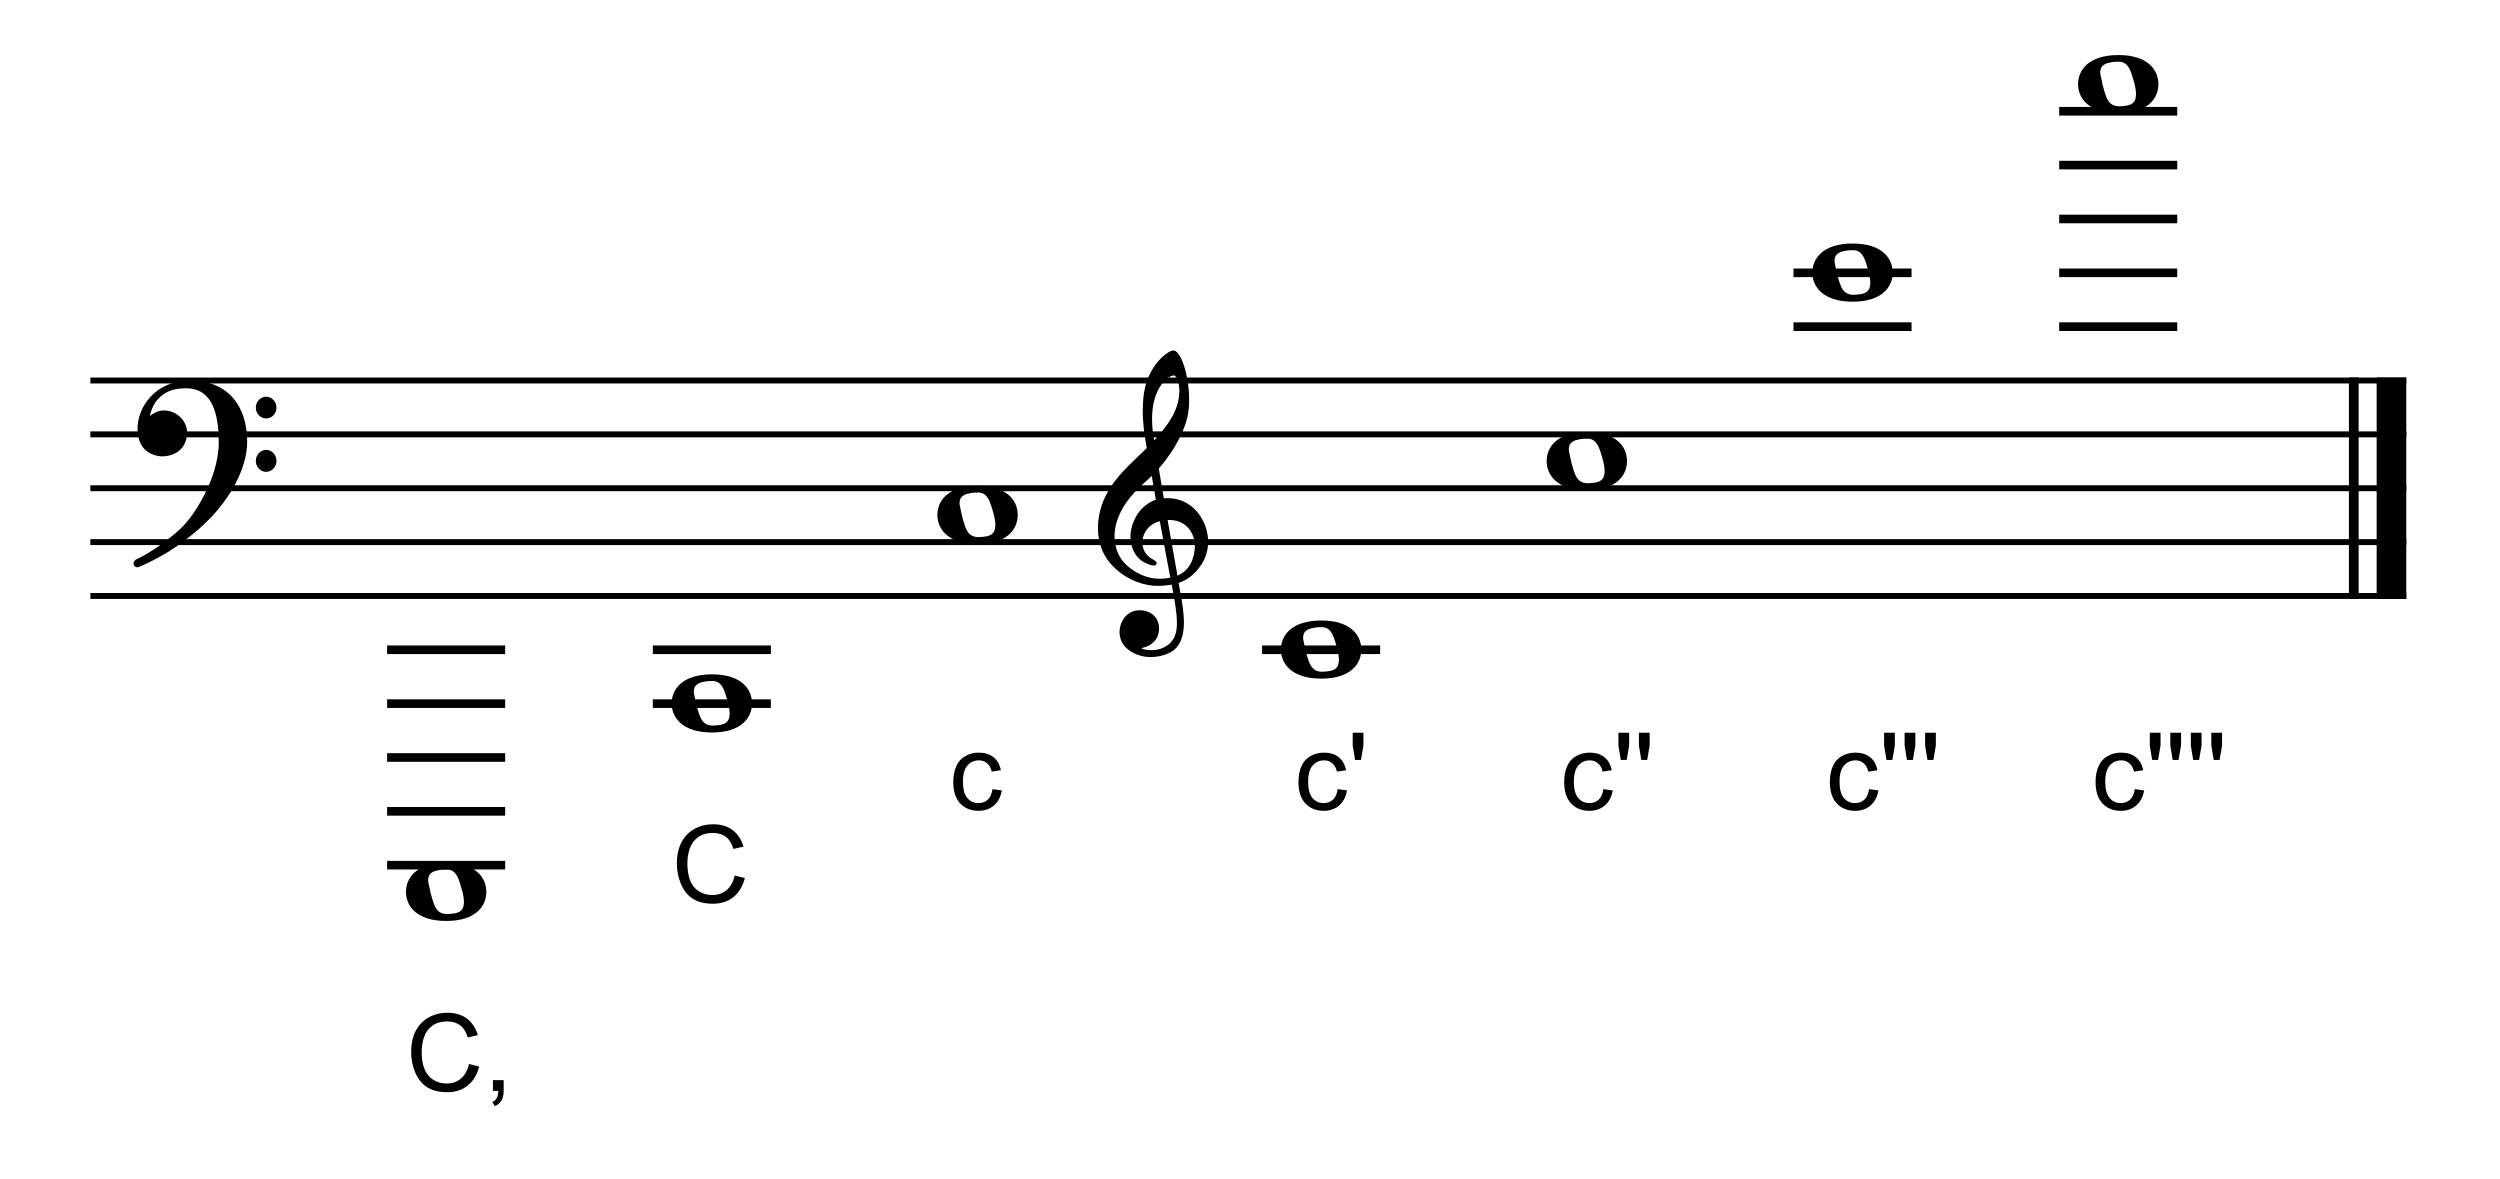 <?xml version="1.0" encoding="UTF-8" standalone="no"?>
<!DOCTYPE svg PUBLIC "-//W3C//DTD SVG 1.1//EN" "http://www.w3.org/Graphics/SVG/1.1/DTD/svg11.dtd">
<svg xmlns="http://www.w3.org/2000/svg" xmlns:xlink="http://www.w3.org/1999/xlink" version="1.1" width="493.417pt" height="232.618pt" viewBox="0 0 493.417 232.618">
<g enable-background="new">
<clipPath id="cp0">
<path transform="matrix(1,0,0,-1,-77.835,800.11)" d="M 0 0 L 595.275 0 L 595.275 841.89 L 0 841.89 Z "/>
</clipPath>
<g clip-path="url(#cp0)">
<path transform="matrix(.2,0,0,.2,463.6,75.103)" stroke-width="9.567" stroke-linecap="butt" stroke-linejoin="bevel" fill="none" stroke="#000000" d="M 4.783 -2.923 L 4.783 215.522 "/>
<path transform="matrix(.2,0,0,.2,463.6,75.103)" stroke-width="29.232" stroke-linecap="butt" stroke-linejoin="bevel" fill="none" stroke="#000000" d="M 41.988 -2.923 L 41.988 215.522 "/>
<path transform="matrix(.2,0,0,.2,17.834,75.103)" stroke-width="5.846" stroke-linecap="butt" stroke-linejoin="bevel" fill="none" stroke="#000000" d="M 0 0 L 2285.433 0 M 0 53.15 L 2285.433 53.15 M 0 106.299 L 2285.433 106.299 M 0 159.449 L 2285.433 159.449 M 0 212.598 L 2285.433 212.598 "/>
<path transform="matrix(.2,0,0,.2,406.417,64.474)" stroke-width="8.504" stroke-linecap="butt" stroke-linejoin="bevel" fill="none" stroke="#000000" d="M 0 0 L 116.497 0 "/>
<path transform="matrix(.2,0,0,.2,406.417,53.846)" stroke-width="8.504" stroke-linecap="butt" stroke-linejoin="bevel" fill="none" stroke="#000000" d="M 0 0 L 116.497 0 "/>
<path transform="matrix(.2,0,0,.2,406.417,43.217)" stroke-width="8.504" stroke-linecap="butt" stroke-linejoin="bevel" fill="none" stroke="#000000" d="M 0 0 L 116.497 0 "/>
<path transform="matrix(.2,0,0,.2,406.417,32.589)" stroke-width="8.504" stroke-linecap="butt" stroke-linejoin="bevel" fill="none" stroke="#000000" d="M 0 0 L 116.497 0 "/>
<path transform="matrix(.2,0,0,.2,406.417,21.961)" stroke-width="8.504" stroke-linecap="butt" stroke-linejoin="bevel" fill="none" stroke="#000000" d="M 0 0 L 116.497 0 "/>
<path transform="matrix(.2,0,0,.2,353.977,64.474)" stroke-width="8.504" stroke-linecap="butt" stroke-linejoin="bevel" fill="none" stroke="#000000" d="M 0 0 L 116.497 0 "/>
<path transform="matrix(.2,0,0,.2,249.096,128.245)" stroke-width="8.504" stroke-linecap="butt" stroke-linejoin="bevel" fill="none" stroke="#000000" d="M 0 0 L 116.497 0 "/>
<path transform="matrix(.2,0,0,.2,353.977,53.846)" stroke-width="8.504" stroke-linecap="butt" stroke-linejoin="bevel" fill="none" stroke="#000000" d="M 0 0 L 116.497 0 "/>
<path transform="matrix(.2,0,0,.2,76.403,170.758)" stroke-width="8.504" stroke-linecap="butt" stroke-linejoin="bevel" fill="none" stroke="#000000" d="M 0 0 L 116.497 0 "/>
<path transform="matrix(.2,0,0,.2,76.403,160.13)" stroke-width="8.504" stroke-linecap="butt" stroke-linejoin="bevel" fill="none" stroke="#000000" d="M 0 0 L 116.497 0 "/>
<path transform="matrix(.2,0,0,.2,76.403,149.502)" stroke-width="8.504" stroke-linecap="butt" stroke-linejoin="bevel" fill="none" stroke="#000000" d="M 0 0 L 116.497 0 "/>
<path transform="matrix(.2,0,0,.2,76.403,138.873)" stroke-width="8.504" stroke-linecap="butt" stroke-linejoin="bevel" fill="none" stroke="#000000" d="M 0 0 L 116.497 0 "/>
<path transform="matrix(.2,0,0,.2,76.403,128.245)" stroke-width="8.504" stroke-linecap="butt" stroke-linejoin="bevel" fill="none" stroke="#000000" d="M 0 0 L 116.497 0 "/>
<path transform="matrix(.2,0,0,.2,128.844,138.873)" stroke-width="8.504" stroke-linecap="butt" stroke-linejoin="bevel" fill="none" stroke="#000000" d="M 0 0 L 116.497 0 "/>
<path transform="matrix(.2,0,0,.2,128.844,128.245)" stroke-width="8.504" stroke-linecap="butt" stroke-linejoin="bevel" fill="none" stroke="#000000" d="M 0 0 L 116.497 0 "/>
<symbol id="font_1_3">
<path d="M .187 .27 C .049 .27 0 .2 0 .135 C 0 .07 .049 0 .187 0 C .325 0 .373 .07 .373 .135 C .373 .2 .325 .27 .187 .27 M .104 .179 C .103 .183 .103 .187 .103 .191 C .103 .199 .105 .207 .109 .214 C .116 .224 .128 .231 .143 .234 C .156 .237 .163 .239 .189 .239 L .19 .239 C .23 .239 .243 .202 .254 .164 L .257 .154 C .265 .128 .269 .106 .269 .089 C .269 .077 .267 .066 .263 .058 C .257 .047 .247 .04 .23 .036 C .221 .034 .206 .033 .206 .033 C .201 .033 .197 .032 .193 .032 C .161 .032 .141 .044 .127 .087 C .115 .124 .113 .135 .104 .179 Z "/>
</symbol>
<use xlink:href="#font_1_3" transform="matrix(42.52,0,0,-42.514,410.138,22.343)"/>
<use xlink:href="#font_1_3" transform="matrix(42.52,0,0,-42.514,305.257,96.742)"/>
<use xlink:href="#font_1_3" transform="matrix(42.52,0,0,-42.514,252.817,133.942)"/>
<use xlink:href="#font_1_3" transform="matrix(42.52,0,0,-42.514,357.697,59.543)"/>
<use xlink:href="#font_1_3" transform="matrix(42.52,0,0,-42.514,80.124,181.769)"/>
<use xlink:href="#font_1_3" transform="matrix(42.52,0,0,-42.514,185.005,107.371)"/>
<use xlink:href="#font_1_3" transform="matrix(42.52,0,0,-42.514,132.564,144.57)"/>
<symbol id="font_1_1">
<path d="M .633 .725 C .621 .78 .594 .818 .587 .828 C .555 .871 .515 .899 .468 .913 C .437 .922 .407 .923 .382 .921 C .372 .981 .362 1.04 .353 1.094 C .407 1.156 .444 1.214 .466 1.257 C .501 1.323 .513 1.369 .513 1.371 C .53 1.423 .534 1.5 .523 1.582 C .513 1.657 .492 1.725 .468 1.757 C .458 1.771 .448 1.779 .437 1.779 C .425 1.779 .4 1.766 .371 1.739 C .348 1.717 .315 1.678 .29 1.618 C .26 1.547 .258 1.452 .261 1.385 C .265 1.312 .276 1.255 .276 1.255 C .276 1.254 .279 1.239 .283 1.213 C .281 1.211 .279 1.209 .276 1.206 C .266 1.196 .254 1.185 .24 1.171 C .231 1.162 .222 1.153 .212 1.144 C .127 1.062 0 .939 0 .748 C 0 .701 .009 .656 .026 .616 C .042 .58 .065 .547 .095 .519 C .172 .443 .278 .411 .348 .413 C .378 .413 .404 .416 .428 .42 C .446 .324 .458 .254 .458 .201 C .459 .136 .442 .096 .403 .068 C .379 .051 .351 .041 .32 .04 C .294 .039 .271 .043 .257 .047 C .257 .047 .254 .048 .254 .05 C .254 .052 .257 .053 .257 .053 C .277 .057 .312 .069 .336 .102 C .354 .127 .363 .174 .344 .213 C .333 .237 .308 .266 .252 .271 C .227 .273 .204 .268 .184 .256 C .166 .245 .151 .229 .141 .209 C .116 .162 .121 .104 .152 .066 C .182 .03 .228 .007 .282 .001 C .291 0 .299 0 .308 0 C .352 0 .396 .012 .432 .034 C .468 .059 .489 .099 .496 .155 C .502 .202 .498 .261 .484 .342 C .48 .363 .475 .393 .468 .43 C .526 .45 .567 .485 .605 .544 C .638 .601 .647 .662 .633 .725 M .291 .463 C .245 .476 .2 .501 .163 .536 C .15 .548 .131 .57 .116 .603 C .102 .635 .096 .669 .096 .705 C .097 .752 .11 .8 .135 .848 C .164 .904 .21 .959 .271 1.013 C .285 1.025 .299 1.038 .312 1.051 C .319 1.008 .328 .962 .336 .913 C .298 .9 .25 .869 .219 .812 C .184 .746 .185 .691 .193 .656 C .202 .612 .227 .574 .262 .553 C .271 .548 .313 .526 .331 .532 C .335 .533 .337 .536 .339 .539 C .344 .551 .334 .557 .318 .567 C .312 .57 .305 .574 .298 .58 C .265 .605 .25 .649 .261 .693 C .267 .717 .28 .739 .298 .756 C .315 .771 .335 .782 .359 .788 C .379 .676 .4 .565 .416 .481 C .418 .474 .419 .467 .42 .461 C .377 .451 .333 .452 .291 .463 M .404 .795 C .508 .8 .55 .725 .559 .677 C .564 .652 .564 .607 .548 .565 C .537 .534 .512 .493 .461 .472 C .46 .476 .459 .481 .459 .485 C .443 .573 .424 .683 .404 .795 M .331 1.505 C .349 1.562 .376 1.594 .396 1.612 C .414 1.627 .43 1.634 .439 1.634 C .441 1.634 .442 1.634 .443 1.634 C .447 1.632 .453 1.626 .457 1.618 C .481 1.575 .473 1.508 .46 1.463 C .443 1.409 .414 1.353 .326 1.257 C .325 1.268 .323 1.279 .321 1.288 C .309 1.371 .312 1.444 .331 1.505 Z "/>
</symbol>
<use xlink:href="#font_1_1" transform="matrix(34.016,0,0,-34.011,216.702,129.673)"/>
<symbol id="font_1_2">
<path d="M .257 .868 C .181 .868 .12 .824 .119 .824 C .061 .781 .038 .73 .029 .695 C .024 .677 .022 .659 .022 .642 C .022 .618 .026 .596 .035 .577 C .047 .55 .07 .531 .1 .521 C .112 .517 .125 .515 .138 .515 C .16 .515 .183 .521 .202 .532 C .233 .549 .252 .585 .252 .624 C .252 .659 .234 .691 .204 .71 C .183 .724 .163 .728 .146 .728 C .134 .728 .123 .726 .114 .723 C .104 .719 .087 .709 .079 .702 C .082 .721 .094 .75 .105 .766 C .116 .782 .138 .802 .155 .811 C .18 .825 .212 .831 .247 .831 C .349 .831 .399 .749 .399 .581 C .399 .488 .364 .399 .334 .34 C .301 .274 .257 .211 .218 .176 C .114 .081 .016 .036 .015 .036 C .015 .036 0 .027 .004 .012 C .007 .002 .016 0 .022 0 C .023 0 .026 .001 .027 .001 C .028 .001 .142 .048 .233 .119 C .284 .156 .33 .196 .37 .239 C .406 .278 .437 .32 .462 .362 C .506 .437 .531 .515 .531 .582 C .531 .665 .509 .734 .468 .783 C .421 .839 .35 .868 .257 .868 M .571 .741 C .571 .713 .593 .691 .619 .691 C .645 .691 .667 .713 .667 .741 C .667 .769 .645 .792 .619 .792 C .593 .792 .571 .769 .571 .741 M .571 .494 C .571 .466 .593 .443 .619 .443 C .645 .443 .667 .466 .667 .494 C .667 .522 .645 .545 .619 .545 C .593 .545 .571 .522 .571 .494 Z "/>
</symbol>
<use xlink:href="#font_1_2" transform="matrix(42.52,0,0,-42.514,26.21,111.962)"/>
<symbol id="font_2_4">
<path d="M .365 .202 L .452 .19 C .442 .131 .418 .084 .379 .05 C .34 .017 .292 0 .236 0 C .165 0 .108 .023 .064 .069 C .021 .116 0 .182 0 .269 C 0 .325 .009 .374 .028 .416 C .046 .458 .075 .489 .112 .51 C .15 .531 .192 .542 .236 .542 C .293 .542 .339 .528 .375 .499 C .41 .471 .433 .43 .443 .378 L .358 .365 C .35 .4 .335 .426 .314 .443 C .294 .461 .269 .47 .24 .47 C .195 .47 .16 .454 .132 .422 C .104 .39 .09 .34 .09 .271 C .09 .202 .104 .151 .13 .12 C .157 .088 .192 .072 .235 .072 C .269 .072 .298 .083 .321 .104 C .344 .125 .359 .158 .365 .202 Z "/>
</symbol>
<symbol id="font_2_1">
<path d="M .022 0 L 0 .134 L 0 .253 L .1 .253 L .1 .134 L .077 0 L .022 0 Z "/>
</symbol>
<use xlink:href="#font_2_4" transform="matrix(21.2,0,0,-21.197,413.597,160.031)"/>
<use xlink:href="#font_2_1" transform="matrix(21.2,0,0,-21.197,424.3,149.981)"/>
<use xlink:href="#font_2_1" transform="matrix(21.2,0,0,-21.197,428.347,149.981)"/>
<use xlink:href="#font_2_1" transform="matrix(21.2,0,0,-21.197,432.395,149.981)"/>
<use xlink:href="#font_2_1" transform="matrix(21.2,0,0,-21.197,436.442,149.981)"/>
<use xlink:href="#font_2_4" transform="matrix(21.2,0,0,-21.197,308.716,160.031)"/>
<use xlink:href="#font_2_1" transform="matrix(21.2,0,0,-21.197,319.42,149.981)"/>
<use xlink:href="#font_2_1" transform="matrix(21.2,0,0,-21.197,323.467,149.981)"/>
<use xlink:href="#font_2_4" transform="matrix(21.2,0,0,-21.197,361.155,160.031)"/>
<use xlink:href="#font_2_1" transform="matrix(21.2,0,0,-21.197,371.858,149.981)"/>
<use xlink:href="#font_2_1" transform="matrix(21.2,0,0,-21.197,375.905,149.981)"/>
<use xlink:href="#font_2_1" transform="matrix(21.2,0,0,-21.197,379.952,149.981)"/>
<use xlink:href="#font_2_4" transform="matrix(21.2,0,0,-21.197,256.274,160.031)"/>
<use xlink:href="#font_2_1" transform="matrix(21.2,0,0,-21.197,266.978,149.981)"/>
<use xlink:href="#font_2_4" transform="matrix(21.2,0,0,-21.197,188.146,160.031)"/>
<symbol id="font_2_3">
<path d="M .538 .263 L .633 .239 C .613 .161 .577 .102 .525 .061 C .474 .02 .411 0 .336 0 C .259 0 .196 .016 .148 .047 C .1 .078 .063 .124 .038 .184 C .013 .243 0 .307 0 .375 C 0 .45 .014 .515 .042 .57 C .071 .626 .112 .668 .164 .697 C .217 .726 .275 .74 .338 .74 C .41 .74 .47 .722 .519 .686 C .567 .649 .601 .598 .621 .532 L .527 .51 C .511 .562 .487 .6 .455 .624 C .424 .647 .384 .659 .336 .659 C .281 .659 .235 .646 .198 .62 C .161 .593 .135 .558 .12 .513 C .105 .469 .098 .423 .098 .376 C .098 .315 .106 .262 .124 .216 C .142 .171 .17 .137 .207 .115 C .244 .092 .285 .081 .329 .081 C .382 .081 .427 .096 .463 .127 C .5 .158 .525 .203 .538 .263 Z "/>
</symbol>
<symbol id="font_2_2">
<path d="M .006 .142 L .006 .242 L .106 .242 L .106 .142 C .106 .105 .099 .075 .086 .053 C .073 .03 .053 .012 .024 0 L 0 .038 C .019 .046 .032 .058 .041 .074 C .05 .089 .055 .112 .056 .142 L .006 .142 Z "/>
</symbol>
<use xlink:href="#font_2_3" transform="matrix(21.2,0,0,-21.197,81.148,215.566)"/>
<use xlink:href="#font_2_2" transform="matrix(21.2,0,0,-21.197,97.16,218.308)"/>
<use xlink:href="#font_2_3" transform="matrix(21.2,0,0,-21.197,133.588,178.366)"/>
</g>
</g>
</svg>
